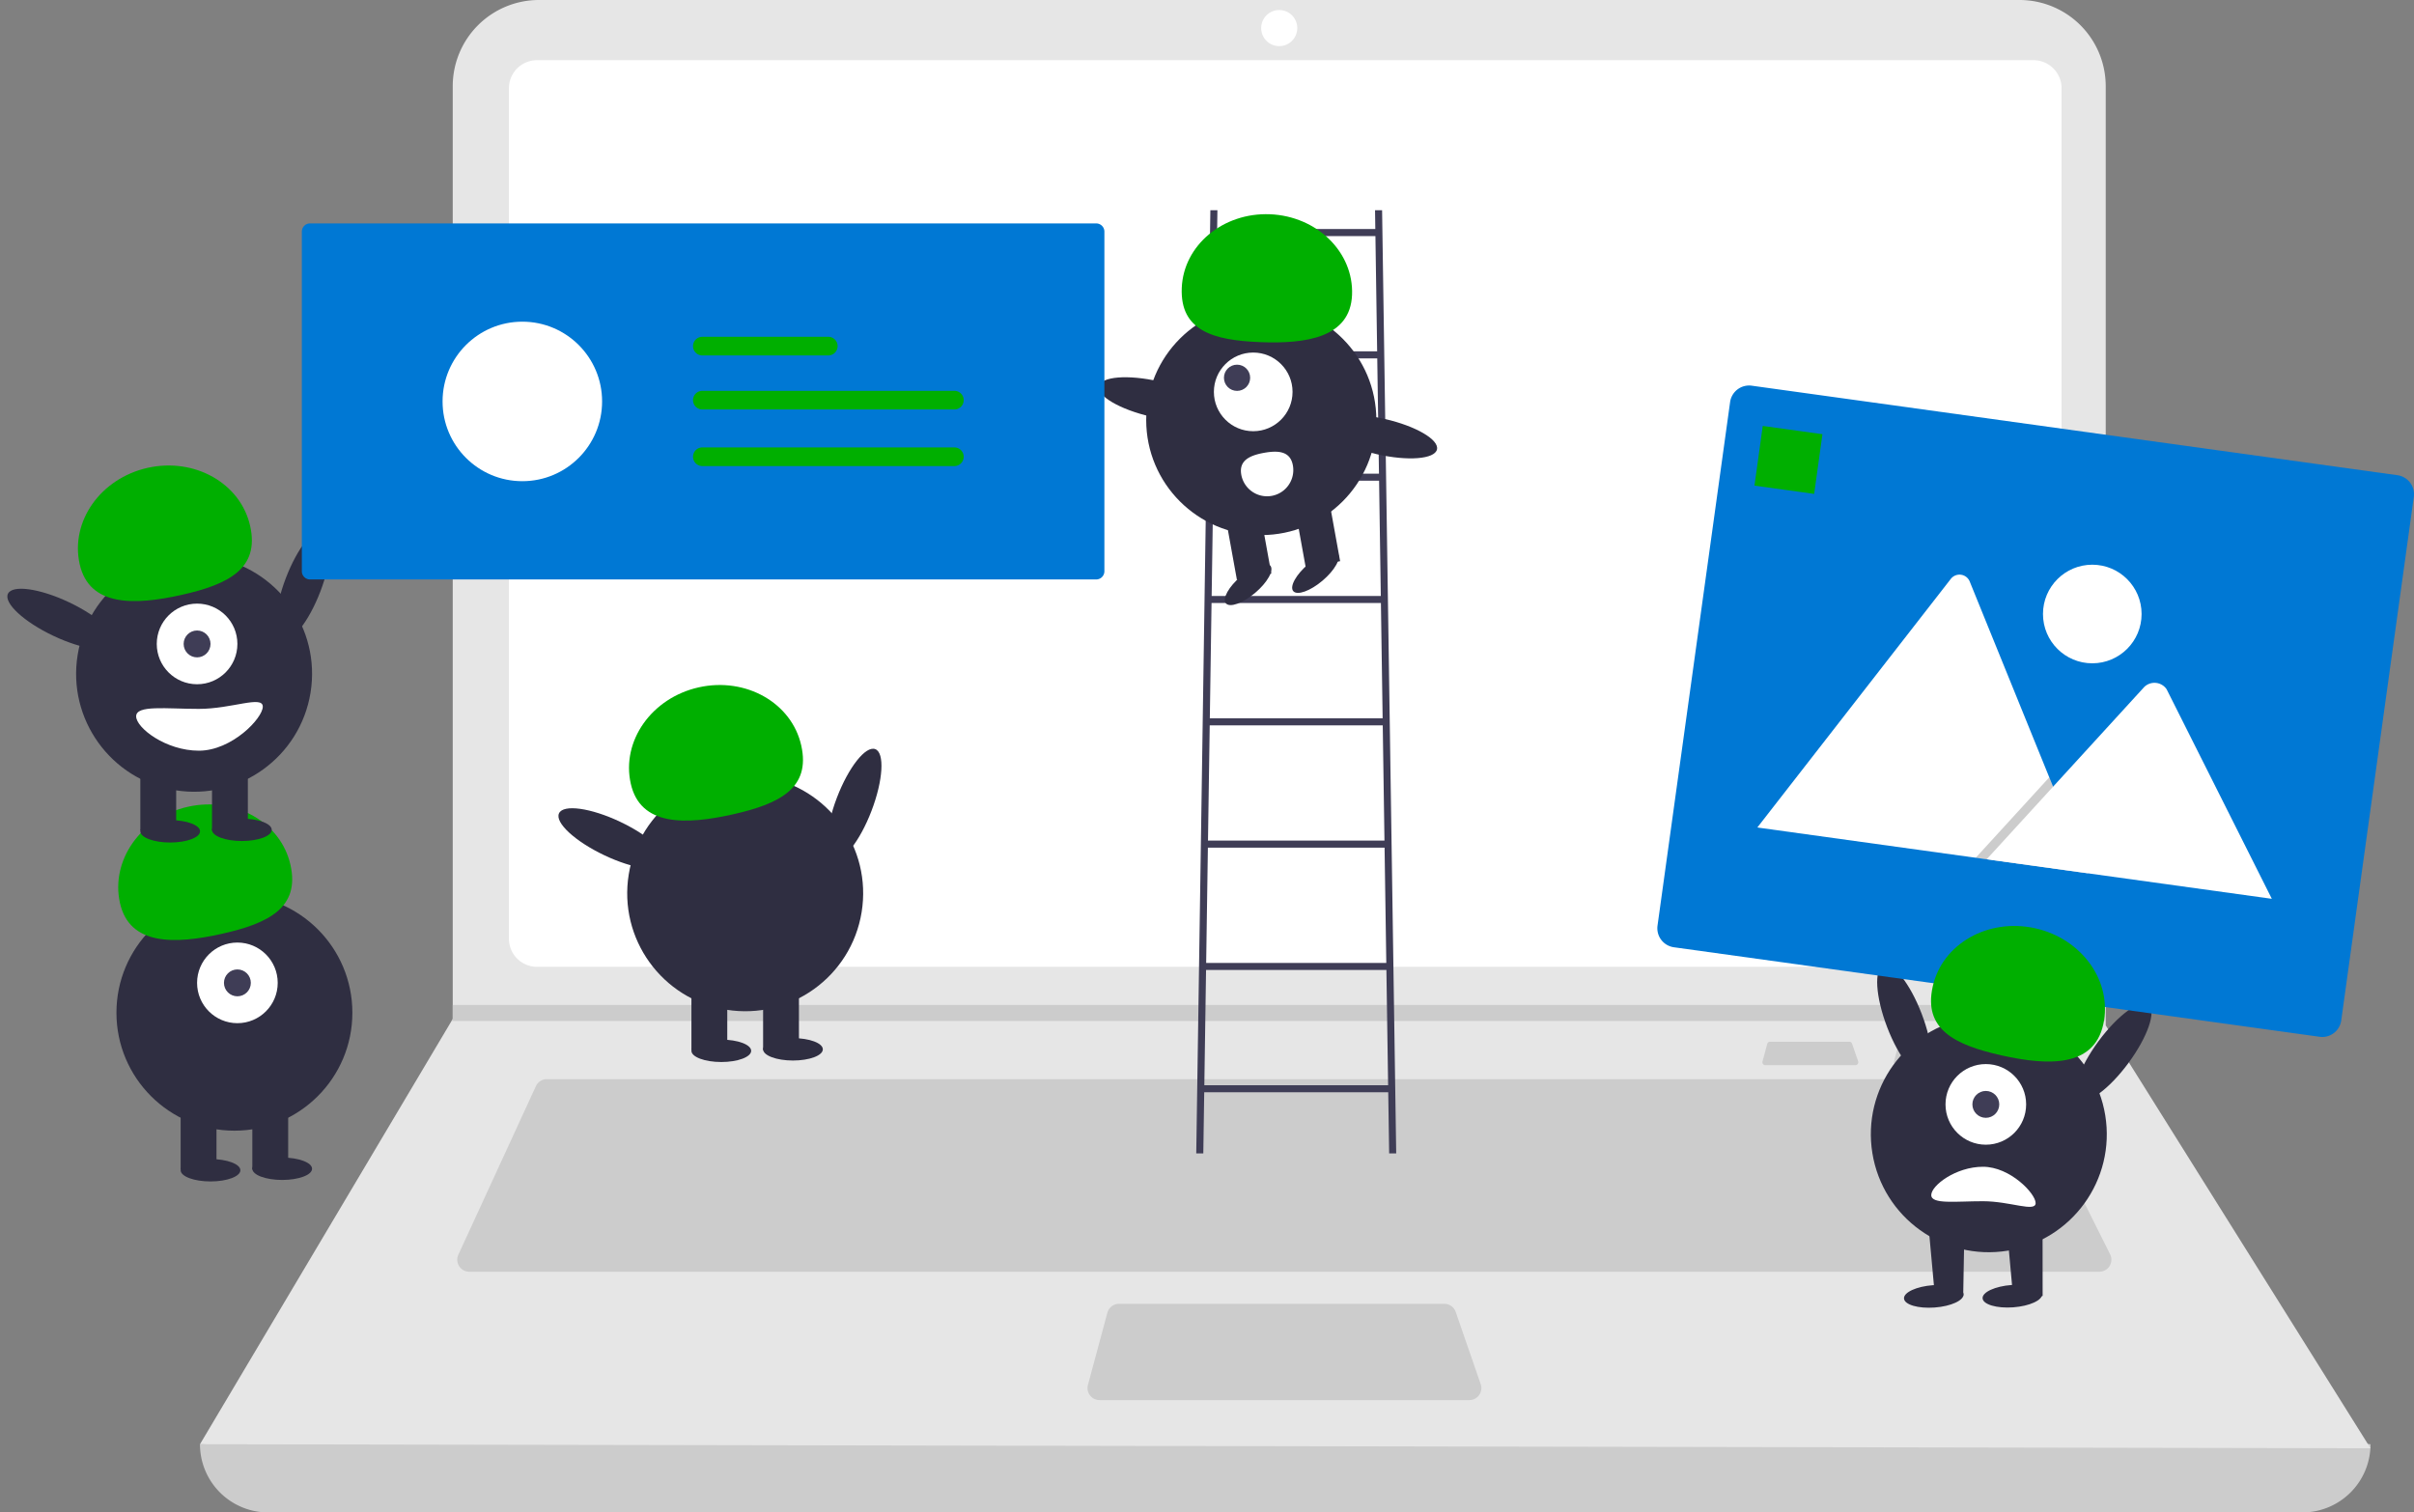 <svg xmlns="http://www.w3.org/2000/svg" width="881.318" height="552.215" viewBox="0 0 881.318 552.215"><rect x="0" y="0" width="881.318" height="552.215" fill="#808080" stroke="none"/><g transform="translate(2.679 0.001)"><path d="M998.543,726.107H255.909a24.9,24.9,0,0,1-24.9-24.9h0q403.807-46.93,792.435,0h0a24.9,24.9,0,0,1-24.9,24.9Z" transform="translate(-160.68 -173.893)" fill="#ccc"/><path d="M1023.444,702.671l-792.435-1.465,91.84-154.532.439-.732V205.37a31.476,31.476,0,0,1,31.482-31.478H895.292a31.476,31.476,0,0,1,31.478,31.482V548.285Z" transform="translate(-160.68 -173.893)" fill="#e6e6e6"/><path d="M354.048,195.864A10.265,10.265,0,0,0,343.8,206.117v310.53A10.265,10.265,0,0,0,354.048,526.9H900.4a10.266,10.266,0,0,0,10.253-10.253V206.117A10.265,10.265,0,0,0,900.4,195.864Z" transform="translate(-160.68 -173.893)" fill="#fff"/><path d="M357.639,567.913a4.406,4.406,0,0,0-3.992,2.558l-28.3,61.52a4.394,4.394,0,0,0,3.992,6.231H924.45a4.394,4.394,0,0,0,3.929-6.36l-30.76-61.52a4.372,4.372,0,0,0-3.929-2.429Z" transform="translate(-160.68 -173.893)" fill="#ccc"/><circle cx="6.591" cy="6.591" r="6.591" transform="translate(457.758 3.662)" fill="#fff"/><path d="M566.534,649.94a4.4,4.4,0,0,0-4.243,3.251l-7.1,26.366a4.394,4.394,0,0,0,4.243,5.537h135a4.393,4.393,0,0,0,4.151-5.832L689.458,652.9a4.4,4.4,0,0,0-4.153-2.957Z" transform="translate(-160.68 -173.893)" fill="#ccc"/><path d="M766.09,366.922v5.86H162.169l.454-.733v-5.127Z" fill="#ccc"/><path d="M852.227,554.237a1.072,1.072,0,0,0-1.033.792l-1.729,6.42A1.07,1.07,0,0,0,850.5,562.8h32.874a1.07,1.07,0,0,0,1.011-1.42l-2.222-6.42a1.071,1.071,0,0,0-1.011-.72Z" transform="translate(-160.68 -173.893)" fill="#ccc"/><path d="M804.227,554.237a1.072,1.072,0,0,0-1.033.792l-1.729,6.42A1.07,1.07,0,0,0,802.5,562.8h32.874a1.07,1.07,0,0,0,1.011-1.42l-2.222-6.42a1.071,1.071,0,0,0-1.011-.72Z" transform="translate(-160.68 -173.893)" fill="#ccc"/><path d="M665.161,595.032h2.576l-5.153-344.388h-2.576l.1,6.871H602.364l.1-6.871h-2.576l-5.153,344.388h2.576l.334-22.329h67.179Zm-3.714-248.2h-60.42l.63-42.082h59.16Zm.039,2.576.63,42.082H600.36l.63-42.082Zm.668,44.659.63,42.082H599.691l.63-42.082Zm.668,44.659.63,42.082H599.023l.63-42.082Zm.668,44.659.63,42.082H598.355l.63-42.082Zm-3.34-223.294.63,42.082H601.7l.63-42.082ZM597.687,570.126l.63-42.082h65.842l.63,42.082Z" transform="translate(-160.68 -173.893)" fill="#3f3d56"/><circle cx="42.012" cy="42.012" r="42.012" transform="translate(415.782 111.345)" fill="#2f2e41"/><rect width="12.763" height="22.867" transform="translate(469.948 184.669) rotate(-10.261)" fill="#2f2e41"/><rect width="12.763" height="22.867" transform="translate(444.83 189.216) rotate(-10.261)" fill="#2f2e41"/><ellipse cx="10.636" cy="3.989" rx="10.636" ry="3.989" transform="matrix(0.763, -0.646, 0.646, 0.763, 442.299, 217.238)" fill="#2f2e41"/><ellipse cx="10.636" cy="3.989" rx="10.636" ry="3.989" transform="matrix(0.763, -0.646, 0.646, 0.763, 466.894, 212.785)" fill="#2f2e41"/><circle cx="14.359" cy="14.359" r="14.359" transform="translate(440.495 128.723)" fill="#fff"/><circle cx="4.786" cy="4.786" r="4.786" transform="translate(444.166 133.148)" fill="#3f3d56"/><path d="M651.616,281.545c.632-15.554-12.773-28.728-29.941-29.425s-31.6,11.346-32.229,26.9,11.3,19.087,28.47,19.785S650.984,297.1,651.616,281.545Z" transform="translate(-160.68 -173.893)" fill="#00af00"/><ellipse cx="6.594" cy="21.006" rx="6.594" ry="21.006" transform="translate(397.052 147.439) rotate(-77.117)" fill="#2f2e41"/><ellipse cx="6.594" cy="21.006" rx="6.594" ry="21.006" transform="translate(479.52 161.153) rotate(-77.117)" fill="#2f2e41"/><path d="M630.013,343.807a9.572,9.572,0,0,1-18.835,3.429v-.018c-.942-5.2,3.08-7.043,8.283-7.985S629.071,338.6,630.013,343.807Z" transform="translate(-160.68 -173.893)" fill="#fff"/><ellipse cx="21.534" cy="6.76" rx="21.534" ry="6.76" transform="translate(295.182 311.337) rotate(-69.082)" fill="#2f2e41"/><circle cx="43.067" cy="43.067" r="43.067" transform="translate(219.969 361.766) rotate(-80.783)" fill="#2f2e41"/><rect width="13.084" height="23.442" transform="translate(249.753 359.955)" fill="#2f2e41"/><rect width="13.084" height="23.442" transform="translate(275.921 359.955)" fill="#2f2e41"/><ellipse cx="10.903" cy="4.089" rx="10.903" ry="4.089" transform="translate(249.753 379.581)" fill="#2f2e41"/><ellipse cx="10.903" cy="4.089" rx="10.903" ry="4.089" transform="translate(275.921 379.036)" fill="#2f2e41"/><path d="M388.282,460c-3.477-15.574,7.639-31.31,24.829-35.149s33.944,5.675,37.422,21.249-7.915,21.318-25.1,25.156S391.759,475.571,388.282,460Z" transform="translate(-160.68 -173.893)" fill="#00af00"/><ellipse cx="6.76" cy="21.534" rx="6.76" ry="21.534" transform="translate(198.519 303.052) rotate(-64.626)" fill="#2f2e41"/><circle cx="43.067" cy="43.067" r="43.067" transform="translate(39.833 326.696)" fill="#2f2e41"/><rect width="13.084" height="23.442" transform="translate(63.275 403.563)" fill="#2f2e41"/><rect width="13.084" height="23.442" transform="translate(89.443 403.563)" fill="#2f2e41"/><ellipse cx="10.903" cy="4.089" rx="10.903" ry="4.089" transform="translate(63.275 423.188)" fill="#2f2e41"/><ellipse cx="10.903" cy="4.089" rx="10.903" ry="4.089" transform="translate(89.443 422.643)" fill="#2f2e41"/><circle cx="14.719" cy="14.719" r="14.719" transform="translate(69.272 344.141)" fill="#fff"/><circle cx="4.906" cy="4.906" r="4.906" transform="translate(79.085 353.954)" fill="#3f3d56"/><path d="M201.8,503.6c-3.477-15.574,7.639-31.31,24.829-35.149s33.944,5.675,37.422,21.249-7.915,21.318-25.1,25.156S205.281,519.178,201.8,503.6Z" transform="translate(-160.68 -173.893)" fill="#00af00"/><ellipse cx="21.534" cy="6.76" rx="21.534" ry="6.76" transform="translate(93.985 231.193) rotate(-69.082)" fill="#2f2e41"/><circle cx="43.067" cy="43.067" r="43.067" transform="translate(18.772 281.624) rotate(-80.783)" fill="#2f2e41"/><rect width="13.084" height="23.442" transform="translate(48.556 279.812)" fill="#2f2e41"/><rect width="13.084" height="23.442" transform="translate(74.723 279.812)" fill="#2f2e41"/><ellipse cx="10.903" cy="4.089" rx="10.903" ry="4.089" transform="translate(48.556 299.438)" fill="#2f2e41"/><ellipse cx="10.903" cy="4.089" rx="10.903" ry="4.089" transform="translate(74.723 298.893)" fill="#2f2e41"/><circle cx="14.719" cy="14.719" r="14.719" transform="translate(54.553 220.39)" fill="#fff"/><circle cx="4.906" cy="4.906" r="4.906" transform="translate(64.365 230.203)" fill="#3f3d56"/><path d="M187.085,379.854c-3.477-15.574,7.639-31.31,24.829-35.149s33.944,5.675,37.422,21.249-7.915,21.318-25.1,25.156S190.562,395.428,187.085,379.854Z" transform="translate(-160.68 -173.893)" fill="#00af00"/><ellipse cx="6.76" cy="21.534" rx="6.76" ry="21.534" transform="translate(-2.679 222.909) rotate(-64.626)" fill="#2f2e41"/><path d="M207.707,435.442c0,4.215,10.853,12.539,22.9,12.539s23.335-11.867,23.335-16.082-11.292.818-23.335.818S207.707,431.227,207.707,435.442Z" transform="translate(-160.68 -173.893)" fill="#fff"/><path d="M271.2,255.461a3,3,0,0,0-3,3v124a3,3,0,0,0,3,3h287a3,3,0,0,0,3-3v-124a3,3,0,0,0-3-3Z" transform="translate(-160.68 -173.893)" fill="#0078d4"/><circle cx="29.121" cy="29.121" r="29.121" transform="translate(158.897 117.448)" fill="#fff"/><path d="M414.423,316.587a3.4,3.4,0,1,0,0,6.81h91.946a3.405,3.405,0,0,0,.112-6.81Z" transform="translate(-160.68 -173.893)" fill="#00af00"/><path d="M414.423,296.86a3.4,3.4,0,1,0,0,6.81h45.916a3.405,3.405,0,0,0,.112-6.81Z" transform="translate(-160.68 -173.893)" fill="#00af00"/><path d="M414.423,337.253a3.4,3.4,0,1,0,0,6.81h91.946a3.405,3.405,0,0,0,.112-6.81Z" transform="translate(-160.68 -173.893)" fill="#00af00"/><ellipse cx="6.76" cy="21.534" rx="6.76" ry="21.534" transform="translate(678.598 354.906) rotate(-20.918)" fill="#2f2e41"/><circle cx="43.067" cy="43.067" r="43.067" transform="translate(674.001 378.523) rotate(-9.217)" fill="#2f2e41"/><path d="M743.035,447.932H729.952l2.56,28.073,10.546-2.865Z" fill="#2f2e41"/><path d="M714.512,448.005H701.428l2.56,28.073,10.07-2.938Z" fill="#2f2e41"/><ellipse cx="10.903" cy="4.089" rx="10.903" ry="4.089" transform="translate(692.148 470.037) rotate(-4.182)" fill="#2f2e41"/><circle cx="14.719" cy="14.719" r="14.719" transform="translate(707.6 388.51)" fill="#fff"/><circle cx="4.906" cy="4.906" r="4.906" transform="translate(717.413 398.323)" fill="#3f3d56"/><ellipse cx="21.534" cy="6.76" rx="21.534" ry="6.76" transform="translate(750.682 397.456) rotate(-53.55)" fill="#2f2e41"/><path d="M863.077,610.231c0-3.474,8.945-10.334,18.871-10.334s19.232,9.781,19.232,13.254-9.307-.674-19.232-.674S863.077,613.705,863.077,610.231Z" transform="translate(-160.68 -173.893)" fill="#fff"/><path d="M1004.857,552.434,769.111,519.753a7.008,7.008,0,0,1-5.972-7.895l26.5-191.172a7.008,7.008,0,0,1,7.9-5.973L1033.281,347.4a7.008,7.008,0,0,1,5.972,7.9l-26.5,191.172a7.008,7.008,0,0,1-7.9,5.973Z" transform="translate(-160.68 -173.893)" fill="#0078d4"/><path d="M920.4,492.772,800.048,476.088a2.478,2.478,0,0,1-.445-.1l70.591-90.706a4.024,4.024,0,0,1,6.938.962l29.029,71.462,1.391,3.42Z" transform="translate(-160.68 -173.893)" fill="#fff"/><path d="M759.722,318.879l-41.092-5.7,24.234-26.5,1.745-1.909.872-.955,1.391,3.42Z" opacity="0.2" style="isolation:isolate"/><path d="M987.415,502.062l-104.1-14.431,24.234-26.5,1.744-1.909,31.579-34.54a5.37,5.37,0,0,1,7.961.622,4.785,4.785,0,0,1,.313.525Z" transform="translate(-160.68 -173.893)" fill="#fff"/><circle cx="18" cy="18" r="18" transform="translate(743.186 206.184)" fill="#fff"/><rect width="22" height="22" transform="translate(640.877 155.517) rotate(7.893)" fill="#00af00"/><path d="M925.866,547.973c3.477-15.574-7.639-31.31-24.829-35.149s-33.944,5.675-37.422,21.249,7.915,21.318,25.1,25.156S922.389,563.547,925.866,547.973Z" transform="translate(-160.68 -173.893)" fill="#00af00"/><ellipse cx="10.903" cy="4.089" rx="10.903" ry="4.089" transform="translate(720.841 469.967) rotate(-4.182)" fill="#2f2e41"/></g></svg>